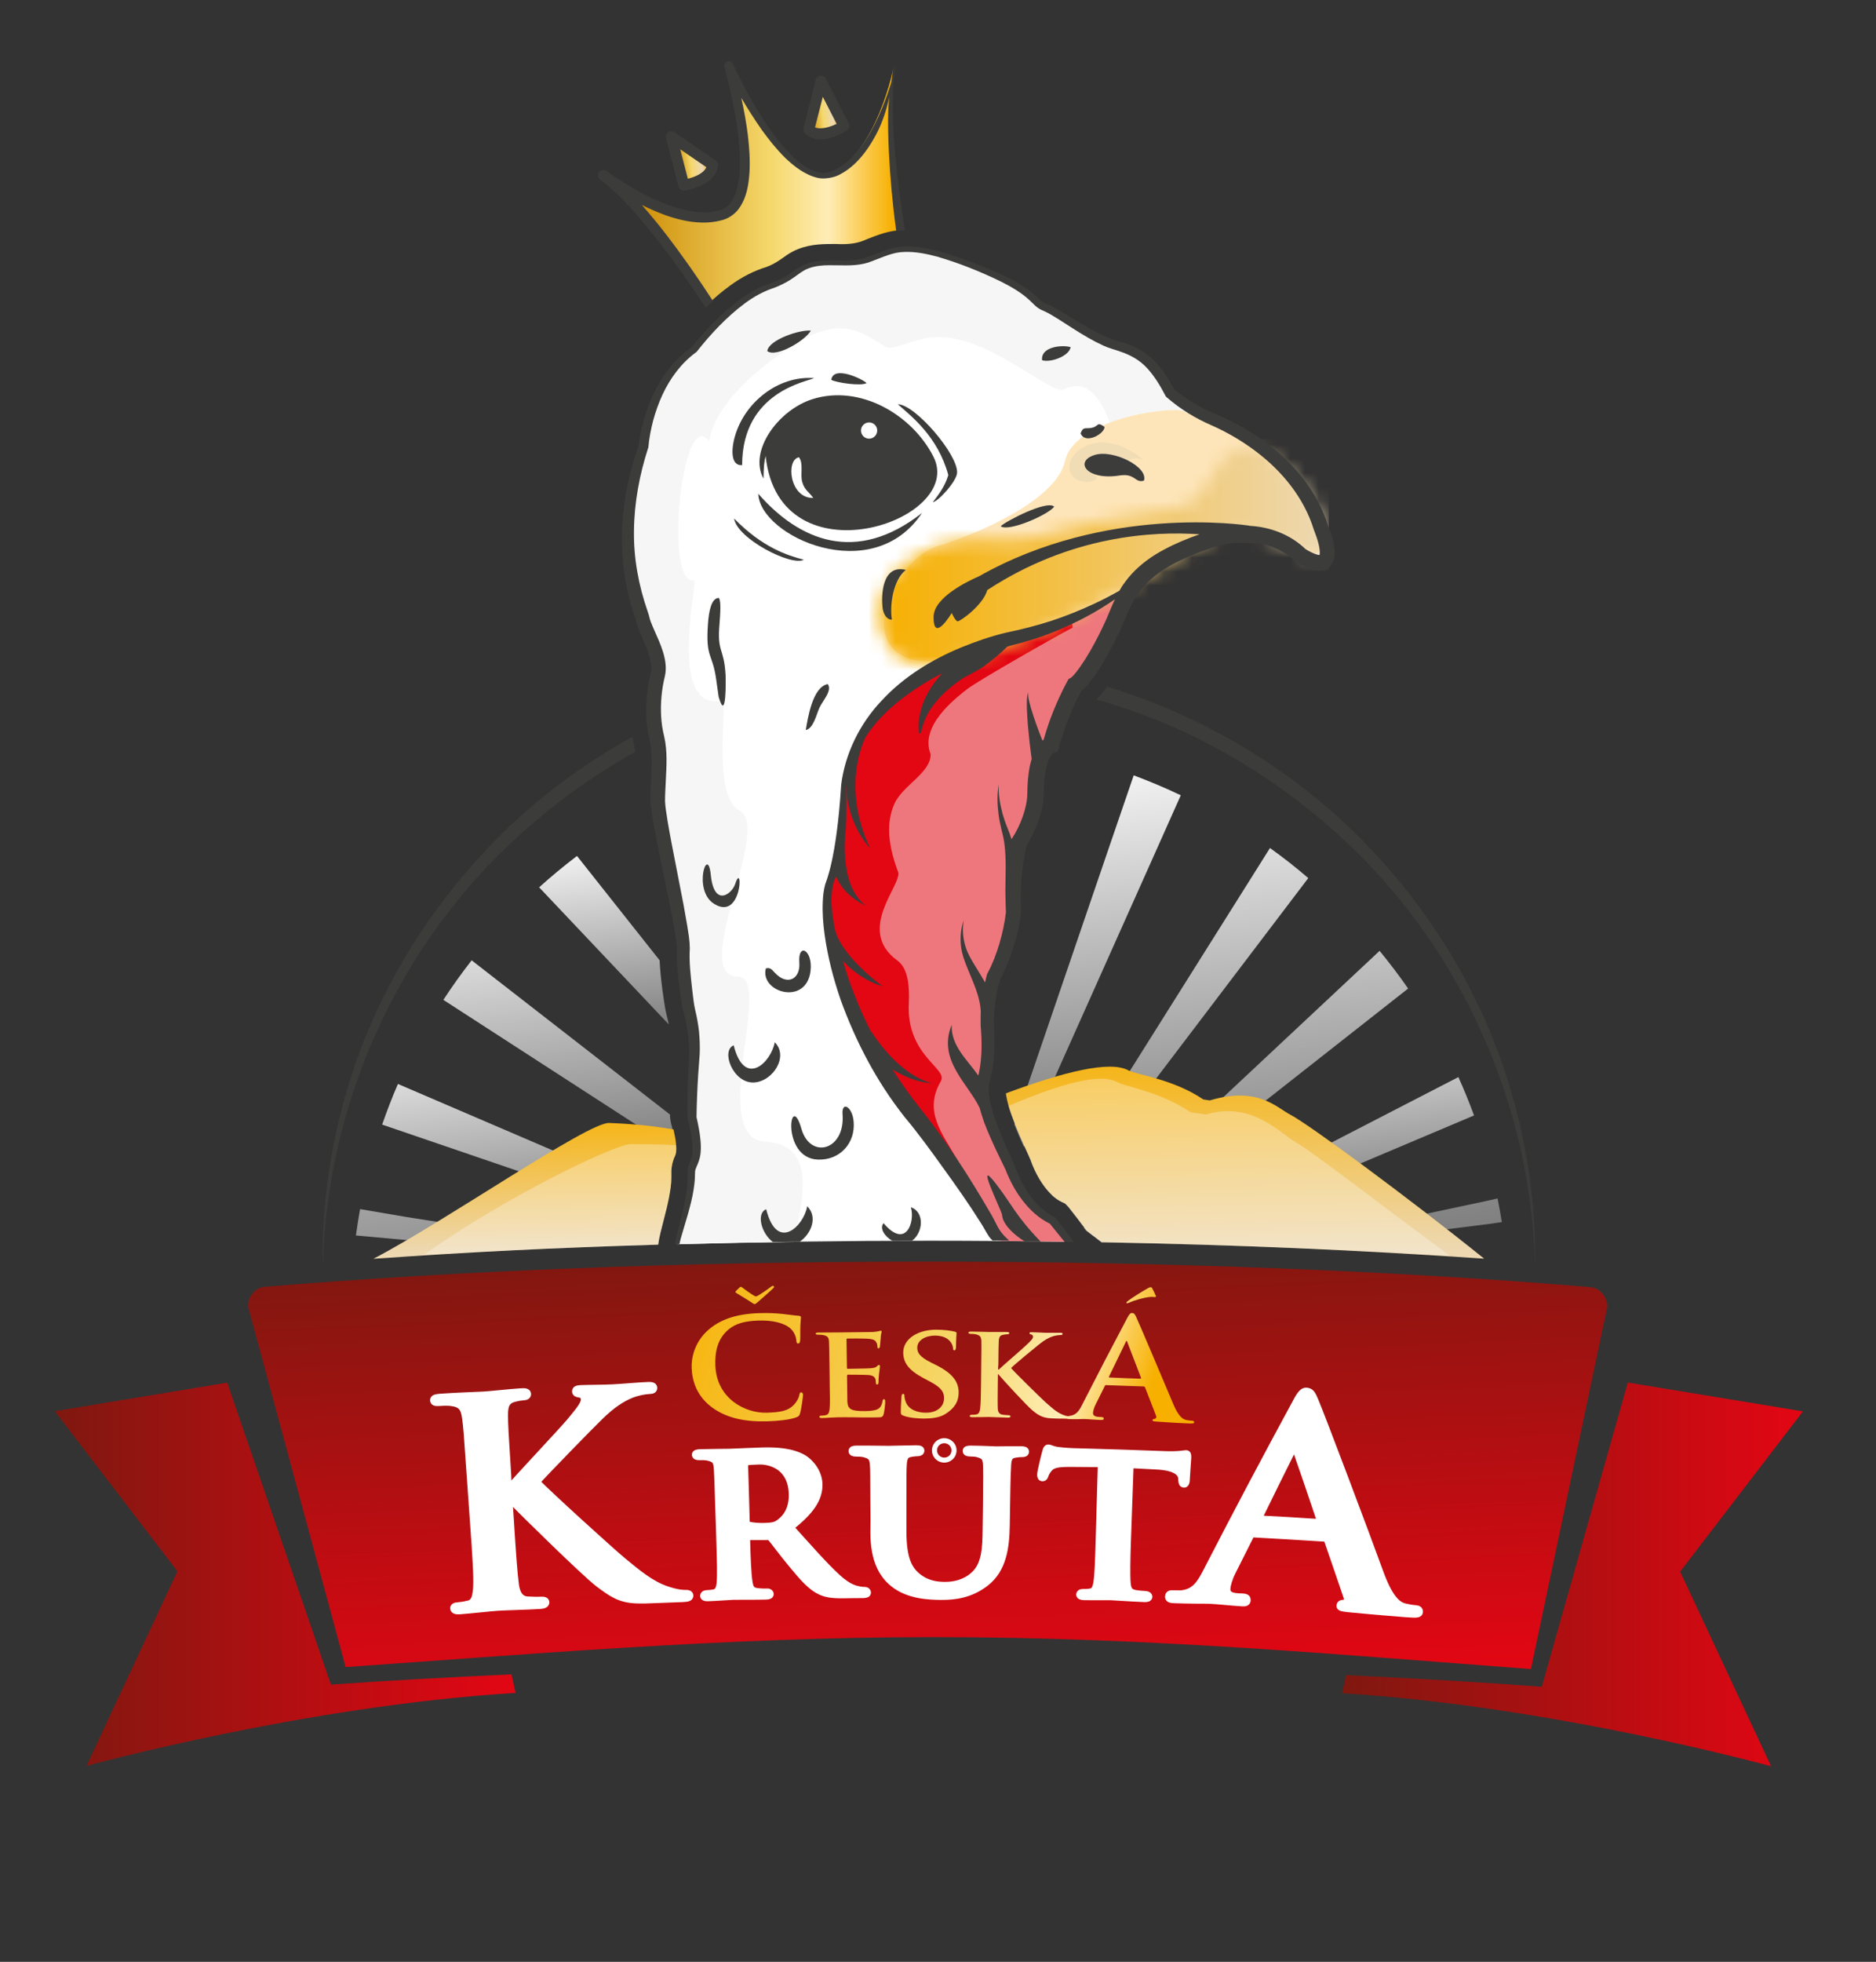 <svg width="133" height="139" viewBox="0 0 133 139" fill="none" xmlns="http://www.w3.org/2000/svg">
<rect x="0" y="0" width="133" height="139" fill="#333333" stroke="none"/>
<g id="01_Logo">
<g id="Group">
<g id="Group_2">
<g id="Group_3">
<path id="Vector" fill-rule="evenodd" clip-rule="evenodd" d="M66.197 115.992C81.754 115.992 95.787 117.312 108.536 118.254L113.95 92.584C113.95 91.874 113.39 91.202 112.706 91.202L112.643 91.187C98.976 90.045 82.859 89.389 65.606 89.389C48.446 89.389 32.406 90.045 18.786 91.171H18.825C18.14 91.171 17.58 91.843 17.58 92.545L24.503 118.115C36.809 117.266 51.379 115.992 66.197 115.992Z" fill="url(#paint0_linear_351_315)"/>
</g>
<path id="Vector_2" fill-rule="evenodd" clip-rule="evenodd" d="M127.819 100L115.404 97.955L109.306 119.511C104.895 119.187 100.251 118.909 95.428 118.685L95.141 119.967C110.115 120.885 125.563 125.145 125.563 125.145L119.115 111.353L127.819 100Z" fill="url(#paint1_linear_351_315)"/>
<path id="Vector_3" fill-rule="evenodd" clip-rule="evenodd" d="M23.46 119.357L16.109 97.963L3.881 99.985L12.577 111.33L6.129 125.122C6.129 125.122 21.577 120.862 36.551 119.944L36.264 118.632C31.837 118.832 27.544 119.071 23.46 119.357Z" fill="url(#paint2_linear_351_315)"/>
</g>
<path id="Vector_4" d="M66.944 101.9C66.461 101.9 66.072 102.286 66.072 102.765C66.072 103.243 66.461 103.629 66.944 103.629C67.426 103.629 67.815 103.243 67.815 102.765C67.815 102.286 67.426 101.9 66.944 101.9ZM66.944 103.274C66.656 103.274 66.43 103.043 66.43 102.765C66.43 102.479 66.656 102.255 66.944 102.255C67.231 102.255 67.457 102.487 67.457 102.765C67.457 103.05 67.231 103.274 66.944 103.274Z" fill="white"/>
<g id="Group_4">
<g id="Group_5">
<path id="Vector_5" d="M50.958 106.818C50.895 104.758 50.88 104.372 50.849 103.947C50.802 103.484 50.662 103.345 50.172 103.237C50.047 103.206 49.791 103.199 49.565 103.206C49.41 103.214 49.301 103.168 49.301 103.067C49.301 102.975 49.417 102.936 49.643 102.928C50.437 102.905 51.409 102.905 51.712 102.898C52.226 102.882 53.61 102.813 54.069 102.805C55.034 102.782 56.138 102.843 56.963 103.322C57.398 103.584 58.044 104.264 58.06 105.174C58.075 106.185 57.468 107.081 56.022 108.215C57.383 109.72 58.449 110.94 59.359 111.773C60.199 112.545 60.712 112.607 60.953 112.653C61.109 112.684 61.187 112.684 61.311 112.684C61.428 112.684 61.498 112.761 61.498 112.831C61.505 112.939 61.397 112.969 61.21 112.977C60.736 112.977 60.269 112.985 59.794 112.993C58.97 113 58.565 112.931 58.169 112.746C57.523 112.452 56.955 111.819 56.107 110.785C55.5 110.06 54.847 109.164 54.66 108.956C54.567 108.879 54.489 108.863 54.388 108.871C53.937 108.871 53.493 108.871 53.042 108.871C52.972 108.871 52.926 108.91 52.926 108.987C52.926 109.049 52.926 109.118 52.933 109.18C52.965 110.446 53.011 111.495 53.097 112.066C53.159 112.468 53.237 112.722 53.688 112.769C53.913 112.8 54.233 112.807 54.419 112.8C54.536 112.792 54.606 112.877 54.606 112.939C54.614 113.031 54.489 113.085 54.31 113.085C53.447 113.108 52.218 113.093 52 113.101C51.712 113.108 50.771 113.186 50.18 113.201C49.993 113.209 49.892 113.162 49.884 113.07C49.884 113.008 49.931 112.923 50.117 112.915C50.335 112.908 50.507 112.885 50.639 112.854C50.942 112.776 51.02 112.522 51.059 112.12C51.105 111.542 51.074 110.477 51.035 109.226C51.012 108.416 50.989 107.613 50.958 106.818ZM52.902 107.822C52.902 107.96 52.941 108.007 53.042 108.053C53.369 108.138 53.812 108.161 54.186 108.153C54.785 108.138 54.987 108.084 55.236 107.906C55.687 107.59 56.193 106.996 56.169 105.877C56.138 103.955 54.707 103.492 53.812 103.515C53.431 103.523 53.073 103.546 52.918 103.584C52.817 103.615 52.778 103.669 52.786 103.777C52.832 105.12 52.863 106.471 52.902 107.822Z" fill="white" stroke="white" stroke-width="0.5" stroke-miterlimit="10"/>
<path id="Vector_6" d="M61.956 106.61C61.941 104.549 61.956 104.163 61.917 103.731C61.878 103.252 61.738 103.129 61.256 102.998C61.132 102.967 60.875 102.951 60.665 102.951C60.494 102.951 60.408 102.905 60.408 102.805C60.408 102.712 60.509 102.674 60.735 102.674C61.544 102.666 62.563 102.689 63.014 102.689C63.395 102.689 64.406 102.65 64.959 102.65C65.184 102.65 65.285 102.681 65.285 102.782C65.285 102.874 65.2 102.928 65.044 102.928C64.873 102.928 64.788 102.944 64.593 102.975C64.196 103.036 64.08 103.229 64.041 103.715C64.01 104.148 64.01 104.526 64.01 106.587C64.01 107.219 64.01 107.852 64.01 108.493C64.017 110.476 64.422 111.24 65.145 111.781C65.807 112.275 66.514 112.329 67.02 112.329C67.666 112.329 68.42 112.159 69.019 111.626C69.852 110.901 69.898 109.72 69.914 108.323C69.921 107.752 69.929 107.181 69.937 106.617C69.96 104.557 69.953 104.171 69.937 103.739C69.906 103.276 69.789 103.129 69.307 102.998C69.19 102.959 68.926 102.944 68.755 102.944C68.584 102.944 68.498 102.897 68.498 102.797C68.498 102.704 68.607 102.674 68.809 102.674C69.587 102.681 70.606 102.728 70.622 102.728C70.793 102.728 71.812 102.712 72.395 102.72C72.605 102.72 72.706 102.758 72.706 102.851C72.706 102.951 72.613 102.998 72.45 102.99C72.278 102.99 72.185 102.998 71.998 103.029C71.586 103.083 71.477 103.276 71.438 103.754C71.415 104.186 71.392 104.564 71.361 106.633C71.353 107.119 71.345 107.605 71.337 108.084C71.314 109.604 71.12 111.194 69.859 112.159C68.801 112.977 67.674 113.116 66.717 113.108C65.939 113.1 64.406 113.07 63.325 112.182C62.563 111.557 61.964 110.561 61.956 108.593C61.972 107.945 61.964 107.281 61.956 106.61Z" fill="white" stroke="white" stroke-width="0.5" stroke-miterlimit="10"/>
<path id="Vector_7" d="M78.082 103.7C77.327 103.692 76.581 103.692 75.826 103.684C74.947 103.684 74.582 103.769 74.348 104.07C74.192 104.256 74.115 104.433 74.084 104.533C74.045 104.641 74.014 104.703 73.912 104.703C73.811 104.703 73.772 104.618 73.78 104.479C73.78 104.256 74.107 102.951 74.146 102.843C74.185 102.666 74.239 102.589 74.325 102.596C74.442 102.596 74.597 102.712 74.97 102.766C75.414 102.828 75.989 102.859 76.487 102.866C78.541 102.92 80.594 102.99 82.64 103.067C83.123 103.082 83.449 103.067 83.675 103.044C83.916 103.021 84.04 102.998 84.095 102.998C84.196 103.005 84.212 103.082 84.204 103.291C84.188 103.576 84.11 104.587 84.095 104.935C84.072 105.081 84.033 105.159 83.947 105.151C83.83 105.143 83.799 105.081 83.784 104.873C83.784 104.827 83.776 104.78 83.776 104.726C83.752 104.371 83.379 103.939 82.026 103.87C81.388 103.831 80.75 103.8 80.12 103.769C80.058 105.599 79.995 107.435 79.925 109.265C79.886 110.507 79.863 111.58 79.91 112.174C79.949 112.56 80.026 112.815 80.462 112.9C80.664 112.938 80.999 112.969 81.217 112.977C81.38 112.985 81.45 113.062 81.45 113.131C81.442 113.232 81.326 113.27 81.154 113.262C80.174 113.224 79.186 113.147 78.766 113.131C78.432 113.123 77.413 113.139 76.829 113.124C76.643 113.116 76.542 113.069 76.549 112.969C76.549 112.907 76.604 112.83 76.791 112.83C77.008 112.838 77.195 112.822 77.312 112.799C77.615 112.745 77.709 112.491 77.771 112.089C77.856 111.518 77.887 110.445 77.926 109.203C77.973 107.366 78.027 105.529 78.082 103.7Z" fill="white" stroke="white" stroke-width="0.5" stroke-miterlimit="10"/>
<path id="Vector_8" d="M88.847 108.678C88.722 108.67 88.699 108.693 88.645 108.809C88.217 109.658 87.789 110.515 87.361 111.363C87.12 111.834 86.996 112.313 86.98 112.544C86.965 112.892 87.143 113.108 87.797 113.139C87.898 113.146 88.007 113.146 88.116 113.154C88.388 113.169 88.419 113.262 88.419 113.378C88.411 113.54 88.287 113.579 88.069 113.563C87.369 113.525 86.381 113.409 85.697 113.378C85.479 113.37 84.335 113.386 83.223 113.339C82.959 113.332 82.842 113.278 82.842 113.115C82.85 113 82.927 112.915 83.091 112.923C83.285 112.93 83.526 112.923 83.721 112.93C84.693 112.838 85.082 112.251 85.572 111.286C87.633 107.281 89.749 103.291 91.912 99.308C92.192 98.775 92.386 98.552 92.612 98.567C92.939 98.59 93.024 98.783 93.219 99.231C93.693 100.342 96.797 108.562 97.909 111.626C98.601 113.447 99.185 113.748 99.566 113.849C99.869 113.918 100.11 113.964 100.359 113.98C100.554 113.995 100.639 114.072 100.632 114.204C100.616 114.366 100.499 114.397 99.698 114.335C98.951 114.273 97.403 114.157 95.614 113.98C95.233 113.934 94.992 113.918 95 113.779C95.008 113.663 95.062 113.602 95.28 113.594C95.428 113.579 95.583 113.409 95.505 113.169C95.047 111.827 94.588 110.476 94.121 109.133C94.082 109.017 94.012 108.986 93.911 108.979C92.223 108.871 90.535 108.77 88.847 108.678ZM93.514 107.875C93.608 107.883 93.639 107.836 93.615 107.767C93.047 106.069 92.472 104.379 91.881 102.689C91.857 102.619 91.842 102.503 91.787 102.496C91.71 102.488 91.678 102.604 91.647 102.673C90.846 104.278 90.053 105.876 89.267 107.489C89.213 107.582 89.259 107.628 89.329 107.628C90.737 107.697 92.122 107.782 93.514 107.875Z" fill="white" stroke="white" stroke-width="0.5" stroke-miterlimit="10"/>
</g>
<path id="Vector_9" d="M36.039 105.405C36.078 105.405 36.109 105.397 36.148 105.397C36.824 104.602 39.819 101.43 40.418 100.72C40.986 100.025 41.445 99.5 41.429 99.161C41.414 98.937 41.32 98.806 41.102 98.775C40.9 98.744 40.815 98.713 40.807 98.59C40.799 98.451 40.908 98.404 41.149 98.389C41.608 98.366 42.814 98.366 43.405 98.335C44.082 98.304 45.287 98.188 45.964 98.165C46.182 98.157 46.338 98.188 46.345 98.327C46.353 98.474 46.244 98.513 46.026 98.52C45.723 98.528 45.178 98.636 44.766 98.798C44.097 99.068 43.374 99.523 42.479 100.411C41.826 101.044 38.714 104.231 38.03 104.996C38.878 105.883 43.304 109.896 44.16 110.606C45.14 111.409 46.135 112.266 47.294 112.644C47.94 112.86 48.368 112.906 48.624 112.899C48.772 112.891 48.897 112.93 48.904 113.045C48.912 113.184 48.803 113.246 48.399 113.261C47.784 113.285 47.17 113.308 46.555 113.331C45.917 113.362 45.536 113.369 45.093 113.354C43.942 113.308 43.35 112.891 42.401 112.173C41.437 111.432 36.956 107.033 36.451 106.493C36.365 106.4 36.28 106.3 36.194 106.207C36.155 106.207 36.124 106.215 36.085 106.215C36.124 106.825 36.163 107.427 36.202 108.036C36.319 109.881 36.428 111.463 36.544 112.328C36.63 112.891 36.848 113.315 37.377 113.362C37.672 113.385 38.147 113.393 38.419 113.377C38.59 113.369 38.691 113.424 38.699 113.524C38.707 113.663 38.543 113.732 38.31 113.748C37.128 113.817 35.79 113.84 35.261 113.879C34.771 113.91 33.441 114.064 32.6 114.126C32.328 114.149 32.173 114.095 32.165 113.956C32.157 113.856 32.235 113.786 32.492 113.771C32.81 113.748 33.059 113.686 33.254 113.64C33.674 113.524 33.744 113.084 33.791 112.49C33.837 111.641 33.728 110.058 33.596 108.214C33.511 107.041 33.433 105.86 33.347 104.687C33.137 101.638 33.098 101.083 33.005 100.442C32.911 99.763 32.717 99.454 31.978 99.369C31.799 99.338 31.426 99.346 31.122 99.369C30.881 99.385 30.749 99.361 30.741 99.215C30.726 99.076 30.881 99.022 31.208 98.999C32.367 98.914 33.752 98.875 34.281 98.844C34.802 98.814 36.179 98.659 36.925 98.613C37.236 98.59 37.392 98.621 37.4 98.767C37.408 98.906 37.275 98.96 37.104 98.968C36.886 98.983 36.754 99.006 36.498 99.068C35.914 99.207 35.758 99.554 35.766 100.264C35.766 100.905 35.797 101.468 35.992 104.517C36 104.818 36.015 105.111 36.039 105.405Z" fill="white" stroke="white" stroke-width="0.5" stroke-miterlimit="10"/>
</g>
<g id="Group_6">
<path id="Vector_10" d="M50.561 99.776C49.425 98.982 49.075 97.886 49.036 96.944C49.005 96.273 49.2 95.107 50.242 94.204C51.043 93.525 52.117 93.093 53.812 93.039C54.528 93.016 54.956 93.046 55.469 93.093C55.897 93.139 56.278 93.201 56.613 93.224C56.745 93.232 56.784 93.278 56.784 93.34C56.784 93.417 56.761 93.54 56.745 93.88C56.729 94.204 56.745 94.744 56.729 94.945C56.722 95.084 56.683 95.192 56.582 95.192C56.496 95.192 56.465 95.115 56.457 94.984C56.434 94.675 56.286 94.328 55.99 94.081C55.594 93.757 54.824 93.533 53.781 93.564C52.786 93.594 52.156 93.78 51.658 94.189C50.841 94.868 50.678 95.825 50.716 96.774C50.818 99.105 52.84 100.132 54.334 100.093C55.329 100.062 55.866 99.977 56.301 99.514C56.488 99.313 56.636 99.036 56.667 98.85C56.691 98.704 56.714 98.657 56.799 98.65C56.877 98.65 56.932 98.742 56.932 98.82C56.932 98.935 56.823 99.792 56.722 100.132C56.675 100.309 56.628 100.355 56.442 100.425C55.998 100.595 55.15 100.68 54.427 100.703C52.91 100.749 51.611 100.51 50.561 99.776ZM52.42 91.233C52.451 91.202 52.49 91.171 52.513 91.171C52.544 91.171 52.583 91.186 52.669 91.256C52.84 91.395 53.369 91.758 53.462 91.804C53.509 91.835 53.548 91.85 53.579 91.85C53.618 91.85 53.665 91.843 53.711 91.812C53.952 91.673 54.365 91.395 54.606 91.21C54.707 91.125 54.754 91.102 54.792 91.102C54.839 91.102 54.87 91.132 54.878 91.179C54.878 91.21 54.855 91.248 54.8 91.294C54.707 91.395 53.789 92.198 53.672 92.298C53.587 92.367 53.54 92.398 53.486 92.398C53.462 92.398 53.423 92.375 53.33 92.313C53.26 92.259 52.397 91.727 52.264 91.65C52.163 91.588 52.14 91.572 52.14 91.541C52.14 91.518 52.156 91.487 52.179 91.464C52.257 91.387 52.334 91.31 52.42 91.233Z" fill="url(#paint3_linear_351_315)"/>
<path id="Vector_11" d="M58.806 96.712C58.783 95.493 58.783 95.269 58.767 95.014C58.744 94.737 58.658 94.659 58.355 94.59C58.285 94.575 58.122 94.567 57.989 94.567C57.896 94.567 57.826 94.544 57.826 94.49C57.826 94.436 57.896 94.412 58.036 94.412C58.519 94.405 59.11 94.412 59.374 94.405C59.67 94.397 61.723 94.382 61.902 94.374C62.073 94.358 62.221 94.335 62.291 94.32C62.346 94.312 62.4 94.281 62.439 94.281C62.493 94.281 62.501 94.32 62.501 94.358C62.501 94.412 62.447 94.513 62.431 94.876C62.416 94.96 62.4 95.308 62.385 95.4C62.377 95.439 62.353 95.532 62.283 95.532C62.221 95.532 62.206 95.493 62.206 95.431C62.206 95.377 62.198 95.231 62.143 95.138C62.066 94.999 61.995 94.883 61.529 94.852C61.373 94.837 60.261 94.829 60.074 94.837C60.035 94.837 60.012 94.868 60.012 94.914C60.02 95.578 60.035 96.234 60.043 96.898C60.043 96.944 60.051 96.983 60.105 96.983C60.315 96.975 61.505 96.967 61.723 96.944C61.941 96.921 62.081 96.898 62.159 96.813C62.229 96.759 62.26 96.712 62.307 96.705C62.346 96.705 62.385 96.743 62.385 96.79C62.385 96.836 62.369 96.967 62.315 97.376C62.299 97.538 62.276 97.862 62.283 97.916C62.283 97.986 62.276 98.094 62.19 98.094C62.128 98.094 62.104 98.063 62.104 98.024C62.097 97.939 62.089 97.839 62.073 97.731C62.019 97.569 61.902 97.446 61.552 97.422C61.381 97.407 60.339 97.399 60.105 97.399C60.066 97.399 60.059 97.438 60.051 97.492C60.051 97.708 60.059 97.916 60.059 98.132C60.066 98.403 60.066 99.09 60.074 99.321C60.105 99.869 60.385 99.985 61.319 99.977C61.56 99.977 61.941 99.962 62.182 99.861C62.408 99.761 62.509 99.591 62.571 99.259C62.587 99.174 62.61 99.136 62.672 99.136C62.742 99.136 62.758 99.236 62.758 99.321C62.758 99.499 62.696 100.047 62.641 100.209C62.579 100.417 62.501 100.417 62.159 100.425C61.474 100.432 60.922 100.432 60.479 100.417C60.035 100.417 59.693 100.409 59.421 100.417C59.32 100.417 59.117 100.432 58.9 100.44C58.682 100.456 58.449 100.471 58.262 100.471C58.145 100.471 58.091 100.44 58.091 100.386C58.091 100.348 58.114 100.301 58.231 100.301C58.363 100.301 58.472 100.286 58.55 100.263C58.736 100.224 58.783 100.07 58.814 99.83C58.853 99.491 58.837 98.858 58.822 98.125C58.822 97.662 58.814 97.183 58.806 96.712Z" fill="url(#paint4_linear_351_315)"/>
<path id="Vector_12" d="M64.042 100.3C63.894 100.246 63.863 100.208 63.863 100.03C63.863 99.598 63.902 99.096 63.91 98.965C63.91 98.842 63.949 98.757 64.027 98.757C64.112 98.757 64.12 98.834 64.12 98.888C64.12 98.988 64.151 99.158 64.206 99.305C64.408 99.899 65.092 100.1 65.66 100.092C66.454 100.092 66.928 99.644 66.928 99.073C66.928 98.726 66.835 98.371 66.026 97.939C65.847 97.846 65.668 97.754 65.489 97.653C64.4 97.074 64.042 96.542 64.034 95.832C64.034 94.852 65.085 94.211 66.368 94.211C66.967 94.211 67.449 94.288 67.69 94.35C67.776 94.373 67.815 94.396 67.815 94.458C67.815 94.558 67.784 94.79 67.776 95.423C67.776 95.592 67.737 95.677 67.659 95.677C67.597 95.677 67.566 95.631 67.566 95.538C67.566 95.461 67.527 95.222 67.333 95.014C67.2 94.859 66.905 94.635 66.298 94.628C65.637 94.628 65.03 94.944 65.03 95.484C65.03 95.839 65.186 96.125 66.01 96.542C66.135 96.603 66.259 96.665 66.384 96.727C67.597 97.337 67.97 97.954 67.963 98.68C67.963 99.274 67.706 99.752 67.037 100.177C66.601 100.462 66.002 100.501 65.512 100.509C64.999 100.501 64.431 100.455 64.042 100.3Z" fill="url(#paint5_linear_351_315)"/>
<path id="Vector_13" d="M70.762 97.037C70.778 97.037 70.793 97.037 70.809 97.037C71.12 96.736 72.489 95.571 72.761 95.301C73.034 95.046 73.236 94.853 73.236 94.714C73.236 94.629 73.197 94.575 73.112 94.552C73.026 94.529 72.987 94.513 72.987 94.46C72.987 94.406 73.041 94.382 73.135 94.39C73.337 94.39 73.843 94.421 74.092 94.429C74.379 94.436 74.893 94.429 75.181 94.429C75.274 94.429 75.336 94.452 75.336 94.506C75.336 94.56 75.282 94.591 75.196 94.591C75.064 94.591 74.823 94.622 74.659 94.676C74.364 94.768 74.061 94.93 73.664 95.254C73.36 95.494 71.968 96.636 71.68 96.929C72.007 97.307 73.781 99.044 74.123 99.353C74.519 99.692 74.87 100.047 75.352 100.24C75.616 100.348 75.803 100.356 75.904 100.356C75.974 100.356 76.028 100.395 76.028 100.449C76.028 100.503 75.974 100.534 75.803 100.526C75.538 100.518 75.274 100.51 75.002 100.51C74.729 100.503 74.566 100.495 74.372 100.48C73.889 100.433 73.586 100.256 73.197 99.931C72.808 99.615 71.081 97.732 70.879 97.485C70.848 97.446 70.817 97.408 70.786 97.369C70.77 97.369 70.754 97.369 70.747 97.369C70.747 97.608 70.739 97.855 70.739 98.095C70.731 98.828 70.723 99.461 70.739 99.816C70.754 100.04 70.84 100.194 71.066 100.233C71.19 100.256 71.4 100.263 71.517 100.271C71.587 100.271 71.641 100.317 71.641 100.356C71.641 100.41 71.571 100.441 71.462 100.441C70.957 100.433 70.303 100.395 70.07 100.395C69.86 100.395 69.277 100.418 68.919 100.41C68.802 100.41 68.748 100.379 68.748 100.325C68.748 100.287 68.779 100.24 68.895 100.24C69.028 100.24 69.137 100.233 69.214 100.217C69.401 100.179 69.456 100.032 69.487 99.8C69.533 99.461 69.541 98.828 69.549 98.087C69.557 97.616 69.557 97.145 69.564 96.675C69.58 95.455 69.58 95.231 69.572 94.977C69.549 94.699 69.471 94.614 69.175 94.537C69.098 94.521 68.942 94.506 68.81 94.506C68.716 94.506 68.654 94.475 68.654 94.421C68.654 94.367 68.732 94.344 68.864 94.344C69.347 94.344 69.938 94.375 70.163 94.375C70.389 94.375 71.05 94.367 71.353 94.375C71.493 94.375 71.556 94.398 71.556 94.452C71.556 94.506 71.501 94.537 71.424 94.537C71.33 94.537 71.276 94.544 71.159 94.568C70.91 94.598 70.832 94.714 70.809 94.992C70.793 95.247 70.793 95.471 70.778 96.69C70.762 96.798 70.762 96.921 70.762 97.037Z" fill="url(#paint6_linear_351_315)"/>
<path id="Vector_14" d="M78.423 98.14C78.361 98.14 78.346 98.147 78.322 98.209C78.105 98.641 77.894 99.073 77.677 99.506C77.552 99.745 77.498 99.984 77.49 100.1C77.49 100.27 77.583 100.378 77.926 100.393C77.98 100.393 78.034 100.393 78.089 100.401C78.229 100.409 78.252 100.455 78.252 100.509C78.252 100.586 78.19 100.609 78.073 100.609C77.708 100.602 77.187 100.548 76.829 100.54C76.712 100.54 76.424 100.563 75.841 100.548C75.701 100.548 75.639 100.517 75.639 100.44C75.639 100.386 75.678 100.339 75.771 100.339C75.872 100.339 75.693 100.324 75.794 100.324C76.308 100.27 76.502 99.969 76.743 99.483C77.778 97.453 78.828 95.431 79.901 93.409C80.041 93.138 80.135 93.023 80.251 93.03C80.423 93.038 80.469 93.131 80.57 93.355C80.827 93.91 82.554 97.993 83.192 99.513C83.581 100.424 83.892 100.563 84.094 100.609C84.257 100.64 84.382 100.656 84.514 100.663C84.615 100.671 84.662 100.702 84.662 100.771C84.654 100.849 84.592 100.872 84.172 100.849C83.783 100.833 82.966 100.795 82.033 100.725C81.831 100.71 81.698 100.702 81.706 100.632C81.706 100.578 81.737 100.54 81.854 100.532C81.932 100.524 82.009 100.432 81.963 100.316C81.706 99.645 81.442 98.981 81.185 98.309C81.162 98.248 81.123 98.24 81.068 98.232C80.181 98.201 79.302 98.171 78.423 98.14ZM80.843 97.684C80.897 97.684 80.905 97.661 80.897 97.63C80.578 96.789 80.251 95.94 79.925 95.099C79.917 95.068 79.901 95.006 79.878 95.006C79.839 95.006 79.824 95.06 79.808 95.091C79.411 95.901 79.022 96.719 78.626 97.53C78.595 97.576 78.626 97.599 78.665 97.599C79.396 97.63 80.119 97.661 80.843 97.684ZM81.932 91.788C81.978 91.88 81.924 91.903 81.877 91.903C81.838 91.903 81.76 91.88 81.582 91.888C81.099 91.927 80.391 92.143 80.065 92.289C79.995 92.32 79.933 92.351 79.909 92.343C79.894 92.343 79.855 92.32 79.862 92.289C79.862 92.258 79.894 92.228 79.948 92.189C80.306 91.903 81.255 91.332 81.403 91.263C81.488 91.209 81.55 91.201 81.582 91.201C81.644 91.201 81.659 91.224 81.698 91.302C81.768 91.425 81.838 91.572 81.932 91.788Z" fill="url(#paint7_linear_351_315)"/>
</g>
<g id="Group_7">
<path id="Vector_15" d="M36.667 88.431C38.27 88.354 39.895 88.284 41.544 88.223L28.834 86.231L25.528 85.668C25.419 86.285 25.318 86.911 25.232 87.536L28.538 87.837L36.667 88.431Z" fill="url(#paint8_linear_351_315)"/>
<g id="Group_8">
<path id="Vector_16" d="M83.245 88.015L104.504 79.031C104.162 78.113 103.797 77.202 103.392 76.314L80.818 87.953C81.635 87.969 82.444 87.992 83.245 88.015Z" fill="url(#paint9_linear_351_315)"/>
</g>
<path id="Vector_17" d="M92.729 88.339L105.696 86.703L106.474 86.587C106.388 86.023 106.279 85.468 106.17 84.912L105.315 85.105L90.527 88.246C91.266 88.277 91.998 88.308 92.729 88.339Z" fill="url(#paint10_linear_351_315)"/>
<path id="Vector_18" d="M47.293 72.046C47.16 71.544 47.106 71.143 47.051 70.757L46.958 70.109C46.873 69.437 46.795 68.75 46.764 68.04L40.906 60.647C39.981 61.349 39.086 62.09 38.223 62.869L47.417 72.586C47.378 72.401 47.339 72.216 47.293 72.046Z" fill="url(#paint11_linear_351_315)"/>
<path id="Vector_19" d="M47.845 80.969C47.79 80.475 47.673 79.965 47.549 79.479L47.502 79.163C47.502 79.093 47.502 79.031 47.502 78.97L33.438 68.041C32.731 68.944 32.062 69.878 31.432 70.843L47.86 81.47C47.876 81.339 47.868 81.177 47.845 80.969Z" fill="url(#paint12_linear_351_315)"/>
<path id="Vector_20" d="M47.176 85.584C47.223 85.375 47.262 85.183 47.301 84.99L28.212 76.801C27.8 77.742 27.434 78.707 27.092 79.68L46.959 86.464L47.176 85.584Z" fill="url(#paint13_linear_351_315)"/>
<path id="Vector_21" d="M81.635 61.002L83.712 56.348C82.631 55.831 81.511 55.36 80.375 54.935L78.687 59.86L71.912 79.671C72.122 80.189 72.34 80.721 72.581 81.254L81.635 61.002Z" fill="url(#paint14_linear_351_315)"/>
<path id="Vector_22" d="M74.564 84.681C74.775 84.866 74.984 85.013 75.195 85.113L75.311 85.175L92.751 62.214C91.88 61.465 90.978 60.755 90.036 60.084L74.564 84.681Z" fill="url(#paint15_linear_351_315)"/>
<path id="Vector_23" d="M76.96 87.15L77.513 87.582L99.83 70.04C99.192 69.121 98.515 68.234 97.807 67.369L76.836 86.996C76.883 87.05 76.921 87.096 76.96 87.15Z" fill="url(#paint16_linear_351_315)"/>
</g>
<g id="Group_9">
<g id="Group_10">
<g id="Group_11">
<path id="Vector_24" fill-rule="evenodd" clip-rule="evenodd" d="M47.473 9.678L48.359 13.12C48.359 13.12 50.273 12.857 50.397 11.677L47.473 9.678Z" fill="url(#paint17_linear_351_315)"/>
</g>
<g id="Group_12">
<path id="Vector_25" fill-rule="evenodd" clip-rule="evenodd" d="M58.082 5.766L59.7 8.93C59.7 8.93 58.09 9.987 57.211 9.185L58.082 5.766Z" fill="url(#paint18_linear_351_315)"/>
</g>
</g>
<path id="Vector_26" fill-rule="evenodd" clip-rule="evenodd" d="M50.172 21.564C50.694 21.07 51.223 20.622 51.767 20.229C52.584 19.627 53.471 19.179 54.334 18.917C54.583 18.824 54.871 18.685 55.112 18.531C55.244 18.454 55.353 18.369 55.47 18.292C55.68 18.137 55.921 17.967 56.217 17.813C57.173 17.327 58.13 17.288 58.962 17.288H59.32C60.028 17.327 60.658 17.265 61.179 17.064C61.304 17.018 61.436 16.964 61.56 16.91C62.183 16.663 62.953 16.362 63.816 16.308C63.622 15.035 62.634 8.042 63.381 4.654C63.381 4.654 62.183 10.828 58.955 12.256C55.742 13.692 51.557 4.631 51.557 4.631L51.526 4.639C51.526 4.639 54.435 14.186 51.059 15.228C47.683 16.27 42.666 12.426 42.666 12.426C45.622 14.572 49.76 20.916 50.172 21.564Z" fill="url(#paint19_linear_351_315)"/>
</g>
<path id="Vector_27" fill-rule="evenodd" clip-rule="evenodd" d="M46.641 47.844C46.299 49.148 46.221 50.87 46.563 52.22C46.906 53.571 46.641 55.261 46.641 56.704C46.641 58.148 48.555 66.112 48.454 67.27C48.353 68.428 48.796 71.322 48.843 71.515C48.889 71.708 49.364 73.205 49.216 75.135C49.068 77.064 49.068 79.187 49.068 79.187C49.846 82.366 49.022 82.227 49.022 83.092C49.022 83.956 48.975 84.682 48.197 87.383C48.119 87.645 48.065 87.9 48.01 88.155C53.868 87.993 59.857 87.908 65.901 87.908C69.238 87.908 72.552 87.939 75.85 87.985C75.15 87.082 74.644 86.465 74.644 86.465C72.552 85.5 71.626 82.698 71.626 82.698C70.506 80.337 69.34 77.874 69.775 76.377C70.211 74.88 70.016 72.812 70.016 72.812C69.923 70.882 70.452 69.192 70.452 69.192C71.619 67.069 71.86 64.654 71.86 64.654C71.665 61.86 72.249 59.683 72.249 59.683C73.431 57.8 73.415 56.303 73.415 56.303C73.415 53.069 74.489 52.783 74.489 52.783C75.119 50.422 76.192 48.539 76.192 48.539C76.877 48.153 78.378 45.644 79.257 43.476C80.136 41.307 81.35 39.709 85.675 38.266C90 36.823 92.24 39.377 92.24 39.377C95.305 41.214 93.648 37.402 93.648 37.402C92.24 32.864 87.861 30.502 86.017 29.73C84.173 28.958 82.952 27.847 82.952 27.847C81.638 25.385 80.619 24.906 78.969 24.42C77.32 23.934 75.08 22.151 74.061 21.765C73.042 21.379 73.626 20.515 68.033 18.485C62.44 16.463 63.023 18.778 59.624 18.632C56.225 18.485 57.096 19.45 54.521 20.322C51.946 21.194 49.224 24.76 49.224 24.76C45.965 27.075 45.63 31.66 45.63 31.66C43.296 38.606 45.389 42.943 45.583 43.862C45.778 44.78 46.976 46.54 46.641 47.844Z" fill="white"/>
<path id="Vector_28" fill-rule="evenodd" clip-rule="evenodd" d="M61.241 73.135C61.436 73.652 61.724 75.219 62.766 76.338C65.154 78.908 67.682 82.752 68.6 84.172C69.728 85.916 69.596 86.997 70.98 87.923C72.528 87.938 74.068 87.954 75.609 87.977C75.414 87.745 75.212 87.506 75.01 87.267C74.87 87.105 74.278 86.518 74.115 86.356C71.291 83.693 69.743 78.785 69.743 75.551C69.743 74.941 70.226 72.726 70.226 71.113C70.226 67.779 72.077 68.381 71.875 61.852C71.758 57.938 73.361 60.887 73.524 57.028C73.563 56.063 72.404 52.721 74.255 53.076C74.854 53.192 74.947 52.335 75.227 49.796C75.344 48.708 76.262 48.384 76.954 48.09C77.063 48.044 77.367 47.427 77.452 47.265C78.067 46.084 79.264 42.927 79.443 42.834C79.358 41.384 77.234 43.737 73.749 45.158C69.269 46.995 62.548 48.145 60.751 52.991C60.65 53.261 59.748 54.018 59.864 55.106C60.082 57.167 59.406 59.806 59.802 60.354C59.818 60.377 59.864 60.864 59.927 61.628C59.973 62.145 58.768 62.4 58.822 63.109C59.048 65.788 60.596 69.786 60.736 70.959C60.829 71.646 60.977 72.425 61.241 73.135Z" fill="#EE777D"/>
<path id="Vector_29" fill-rule="evenodd" clip-rule="evenodd" d="M45.544 44.379C45.754 45.166 46.244 44.757 46.213 45.035C46.167 45.544 46.237 45.691 46.734 45.721C47.1 46.192 46.921 48.045 46.727 48.623C46.462 49.426 46.097 49.889 46.12 50.8L46.361 51.356C46.711 50.97 45.91 52.351 46.594 52.336C47.341 53.339 45.443 54.983 46.594 55.801L46.493 56.557C47.139 56.604 46.82 56.719 46.82 57.291C46.82 58.032 47.466 57.545 47.217 58.186C46.976 58.78 46.851 58.333 46.812 58.95C46.773 59.467 46.836 59.297 47.116 59.699C47.769 59.413 46.493 60.694 47.38 60.525C47.94 61.335 47.17 61.574 48.018 63.735C48.703 65.479 47.878 65.873 48.096 67.347C48.492 67.81 48.197 67.679 48.477 68.435C49.177 70.334 48.096 71.137 48.765 72.441C49.231 73.344 49.2 74.895 49.231 75.737C49.27 77.087 49.41 76.231 49.045 77.188C49.208 77.797 49.107 77.967 49.084 78.785C49.068 79.333 49.239 79.194 49.216 79.704C49.605 80.491 49.535 80.336 49.348 81.61C49.099 83.308 48.983 83.678 48.726 85.299C48.664 85.716 48.352 86.997 48.173 87.614C48.119 87.815 48.065 87.993 48.018 88.162C50.733 88.085 53.479 88.031 56.24 87.993C57.181 84.327 57.625 81.093 54.249 80.884C50.118 80.637 54.871 69.215 52.312 69.192C48.85 69.161 54.708 58.688 52.46 57.46C50.336 56.303 51.721 49.534 51.145 49.65C47.256 50.406 49.511 41.044 49.216 41.106C47.03 41.585 48.36 28.557 50.282 31.281C50.328 31.351 50.165 28.426 56.116 24.544C59.554 22.297 60.954 23.463 62.79 24.574C63.256 24.852 64.244 24.227 65.722 23.949C69.588 23.224 74.497 28.086 75.446 27.584C77.663 26.411 78.619 29.977 78.705 29.954C81.521 29.151 87.751 30.965 81.684 26.419C81.513 26.102 81.186 25.755 80.93 25.331C80.23 24.181 78.433 24.304 77.981 24.142C76.947 23.779 77.25 23.918 76.41 23.44C75.601 22.977 75.772 23 75.329 22.406C75.111 22.39 74.193 22.259 73.26 21.31C72.622 20.661 72.303 20.546 71.572 20.067C70.452 19.334 71.09 19.565 70.016 19.318C69.269 19.149 69.814 19.11 68.974 18.825C68.336 18.608 67.947 18.825 67.301 18.292L66.36 18.238C65.963 17.559 65.147 17.744 64.268 17.736C63.568 17.729 63.109 17.96 62.385 18.053C61.537 18.161 61.926 18.539 59.196 18.716C58.278 18.778 57.648 18.693 56.466 19.295C54.879 20.098 55.672 19.974 54.583 20.221C54.054 20.345 53.681 20.854 54.039 20.723C52.491 21.294 51.985 21.804 51.534 22.159C50.406 23.031 50.142 23.517 48.827 24.891C47.442 26.342 46.96 26.651 46.4 28.804C46.097 29.969 45.56 31.073 45.715 31.474C45.949 32.084 45.521 31.405 44.899 33.944C44.385 36.035 43.779 40.836 45.109 42.056C45.537 42.418 45.241 43.244 45.544 44.379Z" fill="#F6F6F6"/>
<path id="Vector_30" fill-rule="evenodd" clip-rule="evenodd" d="M65.029 50.823C65.566 50.715 65.784 49.72 65.994 49.249C66.219 48.747 66.927 48.037 66.577 47.566C65.504 47.775 65.169 49.99 65.029 50.823Z" fill="#393533"/>
<g id="Group_13">
<g id="Group_14">
<g id="Group_15">
<path id="Vector_31" fill-rule="evenodd" clip-rule="evenodd" d="M84.047 29.274C84.311 28.618 76.229 29.382 75.506 32.662C74.883 35.487 69.143 37.887 66.483 38.69C61.543 40.179 56.604 56.348 84.895 38.674C89.181 35.996 94.229 42.178 93.918 37.316C93.724 34.298 88.247 29.621 85.579 29.506C85.455 29.498 84.374 29.158 84.35 29.112L84.047 29.274Z" fill="#FEE5B9"/>
<path id="Vector_32" fill-rule="evenodd" clip-rule="evenodd" d="M80.983 32.523C81.45 32.909 80.633 32.145 79.917 32.662C79.909 32.662 78.82 32.407 78.362 32.407C77.879 32.407 76.681 32.824 77.101 33.31C77.117 33.333 77.545 33.519 77.7 33.704C77.996 34.051 77.008 34.321 76.394 33.997C74.534 33.017 77.389 29.559 80.983 32.523Z" fill="#F0DCB5"/>
<path id="Vector_33" fill-rule="evenodd" clip-rule="evenodd" d="M73.134 45.127C68.653 46.964 62.967 47.319 61.17 52.158C61.023 52.551 60.33 53.362 60.05 55.052C59.887 56.024 59.584 59.119 59.576 60.424C59.568 61.612 58.596 62.669 58.642 63.588C58.759 65.834 59.241 69.207 59.568 69.616C59.63 69.693 60.268 71.082 60.929 72.88C61.124 73.397 61.411 74.957 62.454 76.083C63.029 76.701 63.605 77.388 64.173 78.098C64.531 77.974 68.008 82.443 67.876 82.196C66.818 80.313 65.441 78.761 66.701 76.608C67.238 75.697 64.243 74.81 64.43 71.09C64.484 69.917 64.398 68.62 63.621 68.057C60.618 65.872 64.002 62.662 63.667 61.767C62.788 59.428 62.944 57.992 63.418 56.935C64.002 55.639 65.993 54.759 65.978 53.439C65.184 51.448 67.689 49.51 68.591 48.808C69.385 48.198 74.76 45.142 76.035 44.471C75.95 43.035 76.619 43.706 73.134 45.127Z" fill="#E30613"/>
<g id="Group_16">
<g id="Clip path group">
<mask id="mask0_351_315" style="mask-type:luminance" maskUnits="userSpaceOnUse" x="62" y="31" width="33" height="17">
<g id="SVGID_00000040543136840080187220000011703232274278513051_">
<path id="Vector_34" d="M62.538 44.718C63.557 48.191 67.945 49.272 84.894 38.683C88.2 36.614 91.67 38.798 93.397 39.725C93.801 39.941 94.213 38.397 93.91 37.324C93.435 35.634 92.129 33.597 89.639 31.968C87.92 31.119 87.026 32.238 86.528 32.886C84.762 35.171 85.719 35.75 81.293 36.36C80.243 36.506 78.811 36.715 77.372 37.039C75.972 37.347 74.556 37.749 73.452 38.073C71.85 38.551 69.205 37.888 66.84 38.582C64.04 39.408 61.667 41.754 62.538 44.718Z" fill="white"/>
</g>
</mask>
<g mask="url(#mask0_351_315)">
<path id="Vector_35" d="M94.206 31.119H61.668V49.264H94.206V31.119Z" fill="url(#paint20_linear_351_315)"/>
</g>
</g>
</g>
</g>
</g>
</g>
<g id="Group_17">
<path id="Vector_36" fill-rule="evenodd" clip-rule="evenodd" d="M91.492 78.985C90.473 78.453 89.174 76.955 85.767 77.966L85.308 77.897C83.169 76.446 80.571 76.153 79.996 75.836C78.689 75.126 75.429 75.936 71.314 77.465C71.322 77.503 71.322 77.542 71.33 77.588C71.392 77.974 71.509 78.422 71.711 78.985C72.046 79.927 72.466 80.861 72.917 81.848L73.065 82.188C73.29 82.836 73.617 83.477 73.998 84.002C74.395 84.55 74.83 84.943 75.274 85.159L75.515 85.275L75.748 85.514C76.2 86.086 76.627 86.641 77.04 87.197L78.097 88.015C87.953 88.2 96.346 88.579 105.222 89.18C99.683 84.727 92.791 79.664 91.492 78.985Z" fill="url(#paint21_linear_351_315)"/>
<path id="Vector_37" fill-rule="evenodd" clip-rule="evenodd" d="M46.828 87.329L47.255 85.639C47.388 85.075 47.489 84.581 47.551 84.103C47.582 83.871 47.598 83.64 47.598 83.408V83.254C47.598 83.154 47.598 83.053 47.598 82.922C47.613 82.629 47.675 82.343 47.792 82.042L47.831 81.957C47.948 81.71 47.971 81.479 47.924 81.023C47.893 80.692 47.823 80.36 47.745 80.02C45.599 79.657 43.934 79.596 43.179 79.565C41.67 79.511 31.542 86.549 26.471 89.189C33.331 88.71 39.15 88.409 46.664 88.186C46.703 87.9 46.758 87.607 46.828 87.329Z" fill="url(#paint22_linear_351_315)"/>
</g>
<g id="Group_18">
<path id="Vector_38" opacity="0.3" d="M46.828 87.33L47.255 85.64C47.388 85.076 47.489 84.582 47.551 84.104C47.582 83.872 47.598 83.641 47.598 83.409V83.255C47.598 83.154 47.598 83.054 47.598 82.923C47.613 82.63 47.675 82.344 47.792 82.043L47.831 81.958C47.94 81.742 47.963 81.518 47.932 81.14C46.446 81.055 45.303 81.078 44.735 81.063C43.646 81.017 35.44 85.014 30.072 88.912C35.416 88.596 40.97 88.356 46.656 88.187C46.703 87.901 46.758 87.608 46.828 87.33Z" fill="url(#paint23_linear_351_315)"/>
<path id="Vector_39" opacity="0.3" d="M91.851 80.923C90.863 80.398 88.794 77.967 85.496 78.963L84.391 78.801C82.322 77.373 79.802 76.995 79.249 76.686C77.982 75.976 75.158 76.809 71.502 78.353C71.556 78.554 71.619 78.754 71.704 78.993C72.039 79.935 72.459 80.869 72.91 81.857L73.058 82.197C73.283 82.845 73.61 83.485 73.991 84.01C74.388 84.558 74.823 84.952 75.267 85.168L75.508 85.284L75.741 85.523C76.192 86.094 76.62 86.65 77.033 87.205L78.083 88.023C86.476 88.178 94.659 88.487 102.383 88.957H102.764C98.159 85.569 92.823 81.432 91.851 80.923Z" fill="url(#paint24_linear_351_315)"/>
</g>
<g id="Group_19">
<g id="Group_20">
<path id="Vector_40" d="M44.689 14.718C45.35 15.443 45.98 16.207 46.595 16.979C47.808 18.531 48.96 20.151 50.041 21.795C50.235 21.602 50.438 21.433 50.632 21.255C50.593 21.255 50.547 21.263 50.508 21.27C49.457 19.65 48.353 18.075 47.17 16.539C46.642 15.852 46.081 15.181 45.506 14.525C46.035 14.787 46.579 15.027 47.139 15.235C47.972 15.528 48.843 15.752 49.761 15.768C50.204 15.783 50.702 15.729 51.13 15.613C51.604 15.513 52.087 15.189 52.374 14.795C52.958 13.985 53.075 13.059 53.137 12.186C53.183 11.307 53.121 10.442 53.02 9.585C52.911 8.69 52.748 7.803 52.553 6.931C53.005 7.702 53.487 8.459 54 9.192C54.506 9.894 55.042 10.566 55.665 11.183C56.287 11.777 57.088 12.418 58.014 12.611C58.457 12.711 59.165 12.58 59.539 12.364C59.935 12.163 60.293 11.893 60.612 11.592C61.25 10.982 61.724 10.257 62.129 9.501C62.572 8.659 62.845 7.779 63.055 6.876C63.016 7.17 62.985 7.455 62.977 7.741C62.946 8.737 62.969 9.732 63.016 10.728C63.109 12.611 63.28 14.486 63.537 16.362C63.716 16.339 63.895 16.316 64.081 16.308C64.105 16.308 64.128 16.308 64.151 16.308C63.856 14.417 63.591 12.511 63.436 10.597C63.358 9.609 63.303 8.621 63.296 7.633C63.296 6.645 63.319 5.649 63.506 4.669C63.101 6.313 62.518 7.934 61.693 9.4C61.273 10.126 60.775 10.82 60.153 11.376C59.539 11.909 58.769 12.402 58.006 12.202C57.236 12.024 56.567 11.469 55.992 10.882C55.408 10.288 54.895 9.616 54.42 8.922C53.479 7.533 52.662 6.035 51.954 4.515C51.884 4.368 51.713 4.299 51.566 4.36L51.534 4.368C51.394 4.422 51.309 4.577 51.348 4.723V4.731C51.791 6.344 52.149 8.003 52.343 9.663C52.437 10.496 52.483 11.33 52.437 12.148C52.382 12.95 52.234 13.792 51.799 14.371C51.581 14.656 51.301 14.841 50.943 14.919C50.547 15.019 50.189 15.05 49.776 15.042C48.975 15.019 48.166 14.81 47.388 14.533C45.833 13.962 44.362 13.089 43.017 12.125C43.017 12.125 43.009 12.125 43.009 12.117C42.838 11.993 42.597 12.024 42.472 12.194C42.348 12.364 42.379 12.603 42.55 12.727C42.55 12.727 42.558 12.727 42.558 12.734C43.328 13.298 44.02 13.992 44.689 14.718Z" fill="#3C3C3B"/>
<path id="Vector_41" d="M48.477 13.507C48.298 13.507 48.142 13.391 48.103 13.214L47.217 9.779C47.178 9.625 47.24 9.463 47.372 9.37C47.504 9.278 47.683 9.278 47.816 9.37L50.74 11.369C50.857 11.446 50.919 11.585 50.904 11.724C50.748 13.183 48.624 13.492 48.531 13.507C48.516 13.507 48.5 13.507 48.477 13.507ZM48.228 10.582L48.764 12.666C49.184 12.558 49.877 12.311 50.079 11.848L48.228 10.582Z" fill="#3C3C3B"/>
<path id="Vector_42" d="M58.186 9.87C57.742 9.87 57.369 9.732 57.081 9.461C56.98 9.369 56.934 9.222 56.965 9.083L57.828 5.664C57.867 5.51 57.999 5.394 58.163 5.371C58.326 5.356 58.481 5.44 58.551 5.579L60.169 8.744C60.263 8.921 60.2 9.13 60.037 9.238C60.006 9.276 59.088 9.87 58.186 9.87ZM57.781 9.022C58.178 9.207 58.886 8.991 59.314 8.775L58.334 6.861L57.781 9.022Z" fill="#3C3C3B"/>
</g>
<g id="Group_21">
<path id="Vector_43" fill-rule="evenodd" clip-rule="evenodd" d="M44.836 52.205C41.274 54.173 37.983 56.62 35.144 59.514C31.161 63.543 27.988 68.336 25.872 73.553C23.865 78.593 22.823 84.003 22.877 89.39C22.885 89.39 22.893 89.39 22.9 89.39C23.243 78.423 27.933 67.734 35.782 60.147C38.543 57.469 41.655 55.153 45.023 53.278C45.007 53.062 44.976 52.853 44.93 52.653C44.891 52.514 44.867 52.359 44.836 52.205Z" fill="#3C3C3B"/>
<path id="Vector_44" fill-rule="evenodd" clip-rule="evenodd" d="M105.829 73.552C103.721 68.335 100.54 63.542 96.557 59.513C92.582 55.469 87.751 52.274 82.501 50.09C81.186 49.542 79.84 49.063 78.479 48.647C78.339 48.839 78.207 49.025 78.051 49.21L77.958 49.318C77.896 49.387 77.818 49.472 77.732 49.557C79.21 49.982 80.673 50.476 82.104 51.054C87.254 53.146 91.944 56.279 95.935 60.131C103.775 67.718 108.474 78.399 108.816 89.366C108.824 89.366 108.832 89.366 108.839 89.366C108.878 83.995 107.836 78.592 105.829 73.552Z" fill="#3C3C3B"/>
<path id="Vector_45" fill-rule="evenodd" clip-rule="evenodd" d="M67.231 33.659C67.036 34.307 66.74 34.801 66.126 35.589C66.554 35.504 67.814 34.099 67.853 33.505C67.938 32.224 64.881 28.65 63.652 28.643C64.57 29.461 66.484 30.904 67.231 33.659Z" fill="#3C3C3B"/>
<path id="Vector_46" fill-rule="evenodd" clip-rule="evenodd" d="M65.364 36.345C60.665 40.034 56.644 38.274 53.758 34.986C53.867 38.004 61.855 41.639 65.364 36.345Z" fill="#3C3C3B"/>
<path id="Vector_47" fill-rule="evenodd" clip-rule="evenodd" d="M56.986 39.656C55.858 39.37 54.046 38.791 52.047 36.738C52.234 38.151 56.107 40.15 56.986 39.656Z" fill="#3C3C3B"/>
<path id="Vector_48" fill-rule="evenodd" clip-rule="evenodd" d="M59.733 78.94C59.935 81.525 57.438 82.166 56.816 79.974C56.007 77.126 55.338 82.043 57.967 82.158C59.531 82.228 60.659 81.001 60.519 79.457C60.425 78.392 59.663 77.998 59.733 78.94Z" fill="#3C3C3B"/>
<path id="Vector_49" fill-rule="evenodd" clip-rule="evenodd" d="M52.108 30.895C51.774 32.053 51.891 33.025 52.614 32.956C52.614 27.7 57.312 27.028 57.717 26.789C55.173 26.596 52.801 28.502 52.108 30.895Z" fill="#3C3C3B"/>
<path id="Vector_50" fill-rule="evenodd" clip-rule="evenodd" d="M77.444 30.302C76.961 30.425 76.814 30.17 76.611 30.703C76.922 31.513 78.315 30.741 78.307 30.248C77.763 29.854 77.903 30.186 77.444 30.302Z" fill="#3C3C3B"/>
<path id="Vector_51" fill-rule="evenodd" clip-rule="evenodd" d="M61.436 27.145C61.234 26.898 59.087 25.84 58.932 26.913C59.321 27.122 61.04 27.369 61.436 27.145Z" fill="#3C3C3B"/>
<path id="Vector_52" fill-rule="evenodd" clip-rule="evenodd" d="M74.737 35.898C74.232 35.396 71.183 36.993 70.949 37.287C71.517 37.704 74.333 36.461 74.737 35.898Z" fill="#3C3C3B"/>
<path id="Vector_53" fill-rule="evenodd" clip-rule="evenodd" d="M79.374 33.689C80.502 33.512 80.456 34.253 81.101 34.052C81.428 33.08 78.908 31.822 77.601 32.238C76.131 32.701 77.041 34.06 79.374 33.689Z" fill="#3C3C3B"/>
<path id="Vector_54" fill-rule="evenodd" clip-rule="evenodd" d="M57.485 23.425C56.722 23.34 54.49 24.073 54.397 24.876C55.034 25.362 57.111 24.112 57.485 23.425Z" fill="#3C3C3B"/>
<path id="Vector_55" fill-rule="evenodd" clip-rule="evenodd" d="M75.904 24.597C75.351 24.42 73.764 24.543 73.881 25.524C74.503 25.709 75.795 25.23 75.904 24.597Z" fill="#3C3C3B"/>
<path id="Vector_56" fill-rule="evenodd" clip-rule="evenodd" d="M62.578 43.113C62.625 43.483 62.866 43.923 63.232 43.9C63.069 42.897 63.302 41.099 64.22 40.381C62.555 39.964 62.454 42.133 62.578 43.113Z" fill="#3C3C3B"/>
<path id="Vector_57" fill-rule="evenodd" clip-rule="evenodd" d="M57.461 68.814C57.648 67.309 56.559 66.746 56.668 68.197C56.761 69.354 55.82 69.894 54.91 68.899C54.716 68.69 54.607 68.536 54.295 68.613C53.86 70.319 57.15 71.276 57.461 68.814Z" fill="#3C3C3B"/>
<path id="Vector_58" fill-rule="evenodd" clip-rule="evenodd" d="M50.965 42.365C50.428 42.365 50.249 43.315 50.187 44.264C50.024 46.649 50.506 46.247 50.771 48.115C50.833 48.532 50.887 48.956 50.95 49.373C51.51 51.295 51.455 48.092 51.44 47.814C51.323 45.831 50.825 46.27 51.012 44.187C51.074 43.384 51.121 42.574 50.965 42.365Z" fill="#3C3C3B"/>
<path id="Vector_59" fill-rule="evenodd" clip-rule="evenodd" d="M54.925 73.846C54.684 75.25 52.785 77.133 52.015 74.062C51.082 74.44 51.977 76.809 53.493 76.694C54.831 76.586 55.92 74.826 54.925 73.846Z" fill="#3C3C3B"/>
<path id="Vector_60" fill-rule="evenodd" clip-rule="evenodd" d="M52.125 62.624C51.892 63.349 50.624 64.314 50.391 61.983C50.173 59.822 49.123 63.033 50.577 64.005C52.639 65.379 52.693 60.887 52.125 62.624Z" fill="#3C3C3B"/>
<path id="Vector_61" fill-rule="evenodd" clip-rule="evenodd" d="M58.683 48.469C57.602 48.677 57.267 50.892 57.127 51.726C57.664 51.618 57.882 50.622 58.092 50.151C58.317 49.65 59.025 48.932 58.683 48.469Z" fill="#3C3C3B"/>
<path id="Vector_62" fill-rule="evenodd" clip-rule="evenodd" d="M59.134 65.557C59.041 65.009 58.963 64.453 58.947 63.905C58.94 63.535 58.963 63.164 59.033 62.809C59.064 62.632 59.118 62.462 59.181 62.308C59.204 62.246 59.243 62.176 59.282 62.115C59.367 62.323 59.461 62.493 59.616 62.724C60.075 63.396 60.721 63.859 61.398 64.183C59.375 62.678 59.966 58.75 59.966 58.75C60.013 57.731 60.013 56.728 59.99 55.709C59.99 55.701 59.99 55.693 59.998 55.686C60.013 55.956 60.029 56.226 60.06 56.496C60.246 57.847 60.822 59.128 61.693 60.123C59.523 55.531 61.398 52.174 61.398 52.174C61.872 51.456 62.44 50.8 63.078 50.229C64.19 49.226 65.458 48.4 66.796 47.698C66.329 48.215 65.917 48.786 65.614 49.419C65.256 50.206 65.046 51.07 65.139 51.896C65.147 51.927 65.17 51.958 65.201 51.966C65.24 51.973 65.287 51.95 65.295 51.904C65.45 51.117 65.793 50.407 66.283 49.82C66.757 49.226 67.333 48.716 67.947 48.269C68.577 47.821 69.316 47.566 69.923 47.08C70.421 46.702 70.919 46.308 71.401 45.822C71.463 45.807 71.525 45.783 71.58 45.76C72.63 45.498 73.75 45.174 74.777 44.742C76.286 44.132 77.725 43.376 79.047 42.457C78.83 42.913 78.643 43.376 78.472 43.785C78.122 44.58 77.725 45.367 77.29 46.123C77.072 46.501 76.838 46.872 76.597 47.219C76.481 47.389 76.348 47.559 76.224 47.713C76.107 47.86 75.944 48.014 75.897 48.037L75.757 48.107L75.672 48.261C75.283 48.979 74.964 49.681 74.668 50.407C74.404 51.063 74.186 51.726 73.991 52.406C73.968 52.429 73.945 52.444 73.914 52.467C73.914 52.467 73.906 52.467 73.906 52.475C73.75 52.074 73.587 51.672 73.447 51.263C73.322 50.901 73.198 50.53 73.089 50.167C72.996 49.797 72.864 49.426 72.895 49.041C72.77 49.419 72.801 49.82 72.801 50.214C72.817 50.607 72.84 51.001 72.871 51.387C72.941 52.166 73.027 52.946 73.136 53.725C73.136 53.741 73.144 53.748 73.144 53.764C73.097 53.926 73.05 54.088 73.019 54.242C72.879 54.914 72.84 55.562 72.832 56.211C72.832 56.728 72.7 57.299 72.513 57.839C72.327 58.379 72.07 58.904 71.759 59.39L71.712 59.46C71.627 59.174 71.518 58.889 71.409 58.626C71.277 58.31 71.168 57.978 71.074 57.646C70.895 56.974 70.771 56.272 70.81 55.57C70.678 56.264 70.701 56.99 70.794 57.7C70.841 58.055 70.911 58.41 70.997 58.765C71.09 59.112 71.16 59.429 71.207 59.776C71.354 60.888 71.277 62.038 71.277 63.188C71.277 63.434 71.284 63.674 71.292 63.921C71.292 63.928 71.292 63.936 71.292 63.944C71.3 64.175 71.3 64.407 71.316 64.638C71.277 64.986 71.214 65.364 71.137 65.727C71.059 66.105 70.966 66.475 70.857 66.846C70.639 67.579 70.367 68.297 70.009 68.96L69.978 69.014L69.97 69.053C69.915 69.238 69.876 69.424 69.838 69.609C69.62 69.231 69.402 68.876 69.184 68.521C68.873 68.011 68.562 67.51 68.414 66.946C68.258 66.383 68.212 65.781 68.336 65.186C68.118 65.75 68.064 66.383 68.126 67C68.189 67.625 68.43 68.22 68.663 68.783C68.889 69.346 69.138 69.894 69.301 70.435C69.418 70.828 69.519 71.26 69.534 71.654C69.526 71.747 69.526 71.839 69.526 71.932C69.526 71.986 69.526 72.048 69.519 72.102C69.519 72.109 69.519 72.14 69.526 72.187C69.526 72.349 69.519 72.503 69.526 72.665C69.62 73.831 69.627 74.95 69.402 76.022L69.355 76.2C68.585 75.096 67.403 74.093 67.473 72.611C66.438 75.096 68.647 76.779 69.456 78.508C69.534 78.801 69.62 79.086 69.721 79.364C69.721 79.38 69.729 79.395 69.729 79.403V79.395C69.76 79.48 69.783 79.565 69.822 79.65C70.25 80.761 70.771 81.811 71.284 82.861L71.269 82.822C71.424 83.239 71.603 83.617 71.806 83.995C72.008 84.365 72.241 84.728 72.506 85.068C73.011 85.724 73.649 86.326 74.427 86.696L75.477 87.993C75.695 87.993 75.913 88.001 76.13 88.001C75.703 87.43 75.283 86.858 74.839 86.295L74.8 86.249L74.738 86.218C74.054 85.886 73.478 85.323 73.019 84.69C72.56 84.057 72.187 83.324 71.938 82.598L71.93 82.575L71.922 82.552C71.44 81.494 70.958 80.445 70.576 79.372C70.39 78.84 70.227 78.299 70.149 77.767C70.11 77.504 70.087 77.234 70.102 76.987C70.11 76.864 70.125 76.733 70.149 76.64L70.265 76.215C70.545 75.011 70.538 73.776 70.468 72.634C70.444 71.546 70.608 70.404 70.911 69.37C71.3 68.659 71.603 67.911 71.844 67.147C71.969 66.753 72.078 66.352 72.163 65.951C72.257 65.541 72.327 65.156 72.381 64.716L72.389 64.677V64.623C72.342 63.82 72.358 63.01 72.42 62.207C72.451 61.806 72.506 61.405 72.568 61.003C72.63 60.633 72.7 60.247 72.786 59.9C73.112 59.367 73.392 58.804 73.603 58.217C73.82 57.584 73.984 56.936 73.991 56.211C73.999 55.616 74.038 55.03 74.155 54.482C74.217 54.212 74.295 53.949 74.404 53.733C74.458 53.625 74.513 53.525 74.575 53.455C74.606 53.417 74.637 53.386 74.66 53.37L74.684 53.347L74.987 53.255L75.073 52.946C75.267 52.236 75.508 51.533 75.781 50.846C76.045 50.198 76.341 49.55 76.667 48.948C76.885 48.786 77.01 48.632 77.15 48.477C77.313 48.284 77.453 48.091 77.593 47.898C77.865 47.512 78.106 47.119 78.34 46.717C78.806 45.922 79.219 45.104 79.592 44.263C79.958 43.391 80.253 42.658 80.743 41.986C81.21 41.323 81.832 40.782 82.548 40.327C83.256 39.872 84.049 39.509 84.858 39.192C85.675 38.876 86.499 38.583 87.316 38.475C88.141 38.351 88.973 38.39 89.759 38.606C90.529 38.814 91.307 39.246 91.812 39.748L91.89 39.825L91.945 39.856C92.279 40.049 92.614 40.234 93.057 40.358C93.282 40.412 93.539 40.474 93.897 40.366C94.076 40.312 94.255 40.188 94.372 40.034C94.488 39.879 94.55 39.725 94.582 39.586C94.691 39.046 94.582 38.668 94.504 38.282C94.41 37.904 94.286 37.556 94.13 37.194L94.154 37.248C93.765 36.013 93.135 34.863 92.341 33.852C91.548 32.841 90.599 31.968 89.572 31.227C88.545 30.487 87.433 29.861 86.266 29.367C85.177 28.928 84.135 28.318 83.256 27.585C82.867 26.882 82.431 26.188 81.848 25.586C81.249 24.945 80.424 24.505 79.615 24.266C78.044 23.895 76.745 22.962 75.322 22.12C74.964 21.912 74.614 21.696 74.201 21.526C74.007 21.457 73.898 21.395 73.758 21.271L73.315 20.862C72.669 20.291 71.922 19.89 71.183 19.535C70.436 19.18 69.674 18.871 68.904 18.585C68.134 18.3 67.364 18.014 66.563 17.806C65.761 17.598 64.937 17.428 64.081 17.466C63.21 17.482 62.417 17.883 61.685 18.153C60.939 18.439 60.161 18.493 59.336 18.447C58.52 18.447 57.648 18.431 56.847 18.832C56.458 19.041 56.155 19.303 55.813 19.512C55.478 19.72 55.12 19.89 54.747 20.029C53.969 20.268 53.191 20.685 52.53 21.163C51.2 22.136 50.064 23.324 49.03 24.598C47.902 25.393 47.038 26.496 46.431 27.708C46.12 28.318 45.879 28.958 45.685 29.614C45.498 30.255 45.358 30.896 45.273 31.575C44.603 33.489 44.168 35.511 44.098 37.556C44.012 39.602 44.324 41.709 44.985 43.638C45.024 43.769 45.047 43.839 45.078 43.97C45.109 44.101 45.156 44.255 45.203 44.387C45.296 44.649 45.405 44.88 45.498 45.112C45.7 45.575 45.895 46.015 46.027 46.463C46.159 46.903 46.229 47.335 46.136 47.698C46.011 48.176 45.91 48.724 45.864 49.241C45.763 50.283 45.794 51.364 46.05 52.406C46.253 53.278 46.206 54.266 46.159 55.269C46.136 55.77 46.105 56.272 46.12 56.82C46.159 57.384 46.253 57.87 46.338 58.379C46.517 59.375 46.719 60.363 46.922 61.351L47.528 64.299L47.808 65.773C47.886 66.251 47.98 66.784 47.995 67.178C47.941 68.227 48.081 69.246 48.205 70.249C48.291 70.766 48.33 71.23 48.477 71.785C48.609 72.248 48.703 72.727 48.765 73.205C48.827 73.684 48.858 74.178 48.851 74.649L48.781 76.154C48.742 77.165 48.726 78.176 48.742 79.187V79.225L48.749 79.256C48.89 79.804 49.014 80.36 49.069 80.908C49.131 81.471 49.115 81.95 48.866 82.467C48.812 82.614 48.757 82.783 48.749 82.969C48.742 83.146 48.757 83.262 48.749 83.409C48.749 83.686 48.726 83.964 48.695 84.242C48.625 84.798 48.508 85.361 48.376 85.917L47.956 87.592C47.909 87.777 47.878 87.97 47.839 88.155C47.948 88.155 48.057 88.147 48.166 88.147C48.205 87.993 48.236 87.831 48.283 87.677L48.773 86.017C48.928 85.461 49.076 84.898 49.17 84.311C49.216 84.018 49.255 83.717 49.263 83.424C49.271 83.285 49.271 83.115 49.279 82.999C49.286 82.899 49.325 82.791 49.38 82.668C49.496 82.421 49.621 82.089 49.66 81.772C49.699 81.456 49.691 81.147 49.667 80.846C49.621 80.267 49.504 79.704 49.38 79.148C49.395 78.16 49.434 77.165 49.496 76.177L49.605 74.672C49.629 74.139 49.605 73.63 49.559 73.105C49.504 72.588 49.411 72.071 49.286 71.561C49.185 71.152 49.139 70.604 49.076 70.126C48.967 69.138 48.843 68.15 48.905 67.193C48.897 66.583 48.804 66.128 48.726 65.611L48.462 64.114L47.886 61.15C47.692 60.162 47.497 59.182 47.334 58.202C47.256 57.715 47.17 57.206 47.147 56.774C47.147 56.319 47.178 55.817 47.202 55.315C47.248 54.312 47.334 53.262 47.085 52.166C46.852 51.248 46.813 50.291 46.898 49.334C46.945 48.848 47.015 48.408 47.139 47.906C47.279 47.281 47.155 46.687 46.999 46.169C46.836 45.652 46.618 45.174 46.416 44.718C46.315 44.487 46.214 44.263 46.136 44.055C46.097 43.939 46.066 43.862 46.043 43.746C46.019 43.63 45.965 43.46 45.926 43.352C45.273 41.477 44.915 39.555 44.946 37.579C44.969 35.611 45.335 33.651 45.941 31.768L45.957 31.729L45.965 31.691C46.019 31.065 46.144 30.417 46.307 29.792C46.478 29.167 46.696 28.549 46.968 27.963C47.513 26.79 48.306 25.717 49.356 24.953L49.387 24.93L49.411 24.899C50.399 23.648 51.519 22.452 52.802 21.495C53.448 21.017 54.125 20.639 54.91 20.384C55.299 20.23 55.68 20.052 56.038 19.82C56.396 19.597 56.707 19.326 57.042 19.141C58.426 18.408 60.215 19.172 61.833 18.501C62.619 18.207 63.327 17.86 64.12 17.852C64.906 17.822 65.699 17.983 66.469 18.192C68.01 18.64 69.542 19.257 70.981 19.959C71.697 20.322 72.397 20.723 72.965 21.248L73.408 21.673C73.571 21.827 73.812 21.966 74.007 22.035C74.341 22.182 74.692 22.398 75.026 22.607C75.71 23.039 76.387 23.494 77.111 23.911C77.469 24.119 77.842 24.312 78.231 24.49C78.627 24.675 79.055 24.775 79.413 24.907C80.16 25.154 80.813 25.524 81.327 26.087C81.84 26.643 82.252 27.322 82.618 28.025L82.649 28.086L82.696 28.133C83.676 28.989 84.765 29.653 85.939 30.155C87.028 30.641 88.079 31.258 89.028 31.976C90.933 33.404 92.474 35.326 93.15 37.548L93.158 37.572L93.174 37.602C93.29 37.896 93.399 38.22 93.477 38.529C93.555 38.83 93.594 39.169 93.547 39.324C93.508 39.324 93.446 39.316 93.368 39.293C93.127 39.223 92.831 39.077 92.559 38.907C91.447 37.842 90.016 37.332 88.576 37.255L88.584 37.248C88.195 37.186 78.425 35.735 69.41 40.829C68.593 41.184 66.221 42.326 66.189 43.676C66.15 45.66 67.473 43.43 67.473 43.43C67.473 43.43 67.706 43.97 67.885 44.024C68.017 44.062 69.682 42.913 69.993 41.809C75.913 37.934 81.762 37.626 85.045 37.857C84.843 37.927 84.648 38.004 84.446 38.073C83.582 38.405 82.727 38.791 81.91 39.293C81.101 39.794 80.331 40.45 79.755 41.245C79.608 41.438 79.475 41.639 79.359 41.855C78.767 42.187 78.168 42.503 77.562 42.781C76.574 43.244 75.555 43.653 74.52 43.993C73.47 44.333 72.451 44.587 71.347 44.819C70.242 45.081 69.176 45.452 68.134 45.876C66.049 46.741 64.066 47.952 62.518 49.627C60.947 51.271 59.904 53.409 59.632 55.632V55.655V55.67C59.297 60.918 58.559 62.454 58.504 62.655C58.395 63.056 58.348 63.465 58.333 63.867C58.294 64.669 58.356 65.464 58.465 66.244C58.683 67.803 59.08 69.331 59.593 70.828C60.666 73.792 62.137 76.617 64.112 79.117C65.1 80.298 65.995 81.533 66.897 82.791C67.8 84.041 68.694 85.307 69.503 86.596C69.721 86.92 69.861 87.229 70.118 87.615C70.195 87.723 70.281 87.808 70.367 87.893C70.763 87.893 71.16 87.893 71.549 87.9C71.549 87.9 71.549 87.9 71.541 87.893C71.269 87.653 71.012 87.383 70.849 87.121C70.685 86.858 70.507 86.457 70.312 86.118C68.741 83.401 67.068 80.784 65.085 78.338C64.447 77.52 63.848 76.663 63.28 75.783C64.136 76.293 65.093 76.702 66.073 76.748C65.124 76.509 64.323 75.945 63.63 75.32C63.28 75.004 62.961 74.656 62.658 74.294C62.362 73.939 62.067 73.553 61.833 73.182C61.81 73.151 61.787 73.113 61.763 73.09C61.755 73.082 61.74 73.074 61.732 73.066C61.304 72.218 60.908 71.353 60.573 70.466C60.254 69.686 59.99 68.883 59.756 68.065C59.904 68.212 60.036 68.374 60.192 68.513C60.9 69.138 61.724 69.647 62.611 69.887C62.588 69.918 59.383 67.594 59.134 65.557Z" fill="#3C3C3B"/>
<path id="Vector_63" fill-rule="evenodd" clip-rule="evenodd" d="M71.043 86.071C71.043 86.071 70.98 86.897 72.645 87.962C73.026 87.962 73.399 87.969 73.781 87.977C71.976 86.102 71.758 85.353 70.576 83.832C69.098 81.934 70.895 85.523 71.043 86.071Z" fill="#3C3C3B"/>
<path id="Vector_64" fill-rule="evenodd" clip-rule="evenodd" d="M64.578 85.539C64.889 86.589 64.22 88.534 62.641 86.666C62.337 87.005 62.703 87.6 63.263 87.916C63.73 87.916 64.189 87.909 64.655 87.909C65.457 87.33 65.558 85.863 64.578 85.539Z" fill="#3C3C3B"/>
<path id="Vector_65" fill-rule="evenodd" clip-rule="evenodd" d="M54.319 85.677C53.618 85.955 53.945 87.36 54.793 88C55.423 87.993 56.069 87.985 56.699 87.977C57.539 87.398 57.982 86.202 57.228 85.469C56.987 86.866 55.089 88.749 54.319 85.677Z" fill="#3C3C3B"/>
<path id="Vector_66" fill-rule="evenodd" clip-rule="evenodd" d="M54.125 33.913C54.156 32.971 54.164 32.794 54.281 32.307C55.222 41.36 68.508 36.922 66.174 32.353C64.65 29.359 60.947 27.213 57.587 28.286C55.198 29.043 53.059 31.929 54.125 33.913ZM61.616 29.93C61.935 29.93 62.191 30.185 62.191 30.501C62.191 30.818 61.935 31.08 61.616 31.08C61.297 31.08 61.04 30.825 61.04 30.501C61.04 30.192 61.297 29.93 61.616 29.93ZM56.645 32.4C56.98 32.855 56.723 33.596 56.871 34.136C57.026 34.708 57.338 34.839 57.657 35.279C55.968 35.325 55.696 32.554 56.645 32.4Z" fill="#3C3C3B"/>
</g>
</g>
</g>
</g>
<defs>
<linearGradient id="paint0_linear_351_315" x1="65.525" y1="87.539" x2="67.013" y2="120.162" gradientUnits="userSpaceOnUse">
<stop stop-color="#7F1810"/>
<stop offset="1" stop-color="#E30613"/>
</linearGradient>
<linearGradient id="paint1_linear_351_315" x1="95.15" y1="111.545" x2="127.821" y2="111.545" gradientUnits="userSpaceOnUse">
<stop stop-color="#7F1810"/>
<stop offset="1" stop-color="#E30613"/>
</linearGradient>
<linearGradient id="paint2_linear_351_315" x1="3.882" y1="111.545" x2="36.552" y2="111.545" gradientUnits="userSpaceOnUse">
<stop stop-color="#7F1810"/>
<stop offset="1" stop-color="#E30613"/>
</linearGradient>
<linearGradient id="paint3_linear_351_315" x1="45.569" y1="93.504" x2="84.324" y2="104.922" gradientUnits="userSpaceOnUse">
<stop stop-color="#F7B000"/>
<stop offset="0.57" stop-color="#F5D86C"/>
<stop offset="0.758" stop-color="#FFEDB7"/>
<stop offset="0.897" stop-color="#F7B000"/>
</linearGradient>
<linearGradient id="paint4_linear_351_315" x1="45.523" y1="93.08" x2="84.392" y2="104.532" gradientUnits="userSpaceOnUse">
<stop stop-color="#F7B000"/>
<stop offset="0.57" stop-color="#F5D86C"/>
<stop offset="0.758" stop-color="#FFEDB7"/>
<stop offset="0.897" stop-color="#F7B000"/>
</linearGradient>
<linearGradient id="paint5_linear_351_315" x1="46.121" y1="91.599" x2="84.587" y2="102.933" gradientUnits="userSpaceOnUse">
<stop stop-color="#F7B000"/>
<stop offset="0.57" stop-color="#F5D86C"/>
<stop offset="0.758" stop-color="#FFEDB7"/>
<stop offset="0.897" stop-color="#F7B000"/>
</linearGradient>
<linearGradient id="paint6_linear_351_315" x1="46.767" y1="90.092" x2="84.952" y2="101.343" gradientUnits="userSpaceOnUse">
<stop stop-color="#F7B000"/>
<stop offset="0.57" stop-color="#F5D86C"/>
<stop offset="0.758" stop-color="#FFEDB7"/>
<stop offset="0.897" stop-color="#F7B000"/>
</linearGradient>
<linearGradient id="paint7_linear_351_315" x1="47.43" y1="86.809" x2="85.976" y2="98.166" gradientUnits="userSpaceOnUse">
<stop stop-color="#F7B000"/>
<stop offset="0.57" stop-color="#F5D86C"/>
<stop offset="0.758" stop-color="#FFEDB7"/>
<stop offset="0.897" stop-color="#F7B000"/>
</linearGradient>
<linearGradient id="paint8_linear_351_315" x1="29.643" y1="59.886" x2="34.068" y2="93.532" gradientUnits="userSpaceOnUse">
<stop stop-color="white"/>
<stop offset="1" stop-color="#808080"/>
</linearGradient>
<linearGradient id="paint9_linear_351_315" x1="90.926" y1="70.459" x2="92.943" y2="85.798" gradientUnits="userSpaceOnUse">
<stop stop-color="white"/>
<stop offset="1" stop-color="#808080"/>
</linearGradient>
<linearGradient id="paint10_linear_351_315" x1="93.38" y1="49.065" x2="98.466" y2="87.743" gradientUnits="userSpaceOnUse">
<stop stop-color="white"/>
<stop offset="1" stop-color="#808080"/>
</linearGradient>
<linearGradient id="paint11_linear_351_315" x1="41.634" y1="58.802" x2="43.532" y2="73.235" gradientUnits="userSpaceOnUse">
<stop stop-color="white"/>
<stop offset="1" stop-color="#808080"/>
</linearGradient>
<linearGradient id="paint12_linear_351_315" x1="37.697" y1="61.358" x2="40.451" y2="82.296" gradientUnits="userSpaceOnUse">
<stop stop-color="white"/>
<stop offset="1" stop-color="#808080"/>
</linearGradient>
<linearGradient id="paint13_linear_351_315" x1="35.687" y1="71.001" x2="37.861" y2="87.539" gradientUnits="userSpaceOnUse">
<stop stop-color="white"/>
<stop offset="1" stop-color="#808080"/>
</linearGradient>
<linearGradient id="paint14_linear_351_315" x1="75.765" y1="52.629" x2="79.317" y2="79.648" gradientUnits="userSpaceOnUse">
<stop stop-color="white"/>
<stop offset="1" stop-color="#808080"/>
</linearGradient>
<linearGradient id="paint15_linear_351_315" x1="80.96" y1="53.233" x2="84.824" y2="82.62" gradientUnits="userSpaceOnUse">
<stop stop-color="white"/>
<stop offset="1" stop-color="#808080"/>
</linearGradient>
<linearGradient id="paint16_linear_351_315" x1="85.132" y1="54.517" x2="89.041" y2="84.243" gradientUnits="userSpaceOnUse">
<stop stop-color="white"/>
<stop offset="1" stop-color="#808080"/>
</linearGradient>
<linearGradient id="paint17_linear_351_315" x1="47.661" y1="11.427" x2="50.343" y2="11.14" gradientUnits="userSpaceOnUse">
<stop offset="0.139" stop-color="#D0930D"/>
<stop offset="0.485" stop-color="#F5D86C"/>
<stop offset="0.758" stop-color="#EDD8B2"/>
<stop offset="1" stop-color="#F7B000"/>
</linearGradient>
<linearGradient id="paint18_linear_351_315" x1="57.066" y1="7.737" x2="59.55" y2="7.471" gradientUnits="userSpaceOnUse">
<stop offset="0.139" stop-color="#D0930D"/>
<stop offset="0.485" stop-color="#F5D86C"/>
<stop offset="0.758" stop-color="#EDD8B2"/>
<stop offset="1" stop-color="#F7B000"/>
</linearGradient>
<linearGradient id="paint19_linear_351_315" x1="42.668" y1="13.095" x2="63.83" y2="13.095" gradientUnits="userSpaceOnUse">
<stop offset="0.139" stop-color="#D0930D"/>
<stop offset="0.57" stop-color="#F5D86C"/>
<stop offset="0.758" stop-color="#FFEDB7"/>
<stop offset="0.976" stop-color="#F7B000"/>
</linearGradient>
<linearGradient id="paint20_linear_351_315" x1="62.351" y1="40.192" x2="94.013" y2="40.192" gradientUnits="userSpaceOnUse">
<stop stop-color="#F7B000"/>
<stop offset="1" stop-color="#EDD8B2"/>
</linearGradient>
<linearGradient id="paint21_linear_351_315" x1="88.077" y1="73.168" x2="88.359" y2="88.922" gradientUnits="userSpaceOnUse">
<stop stop-color="#F7B000"/>
<stop offset="1" stop-color="#EDD8B2"/>
</linearGradient>
<linearGradient id="paint22_linear_351_315" x1="37.073" y1="78.196" x2="37.26" y2="88.627" gradientUnits="userSpaceOnUse">
<stop stop-color="#F7B000"/>
<stop offset="1" stop-color="#EDD8B2"/>
</linearGradient>
<linearGradient id="paint23_linear_351_315" x1="30.066" y1="84.989" x2="47.94" y2="84.989" gradientUnits="userSpaceOnUse">
<stop stop-color="white"/>
<stop offset="1" stop-color="white"/>
</linearGradient>
<linearGradient id="paint24_linear_351_315" x1="71.504" y1="82.691" x2="102.767" y2="82.691" gradientUnits="userSpaceOnUse">
<stop stop-color="white"/>
<stop offset="1" stop-color="white"/>
</linearGradient>
</defs>
</svg>
